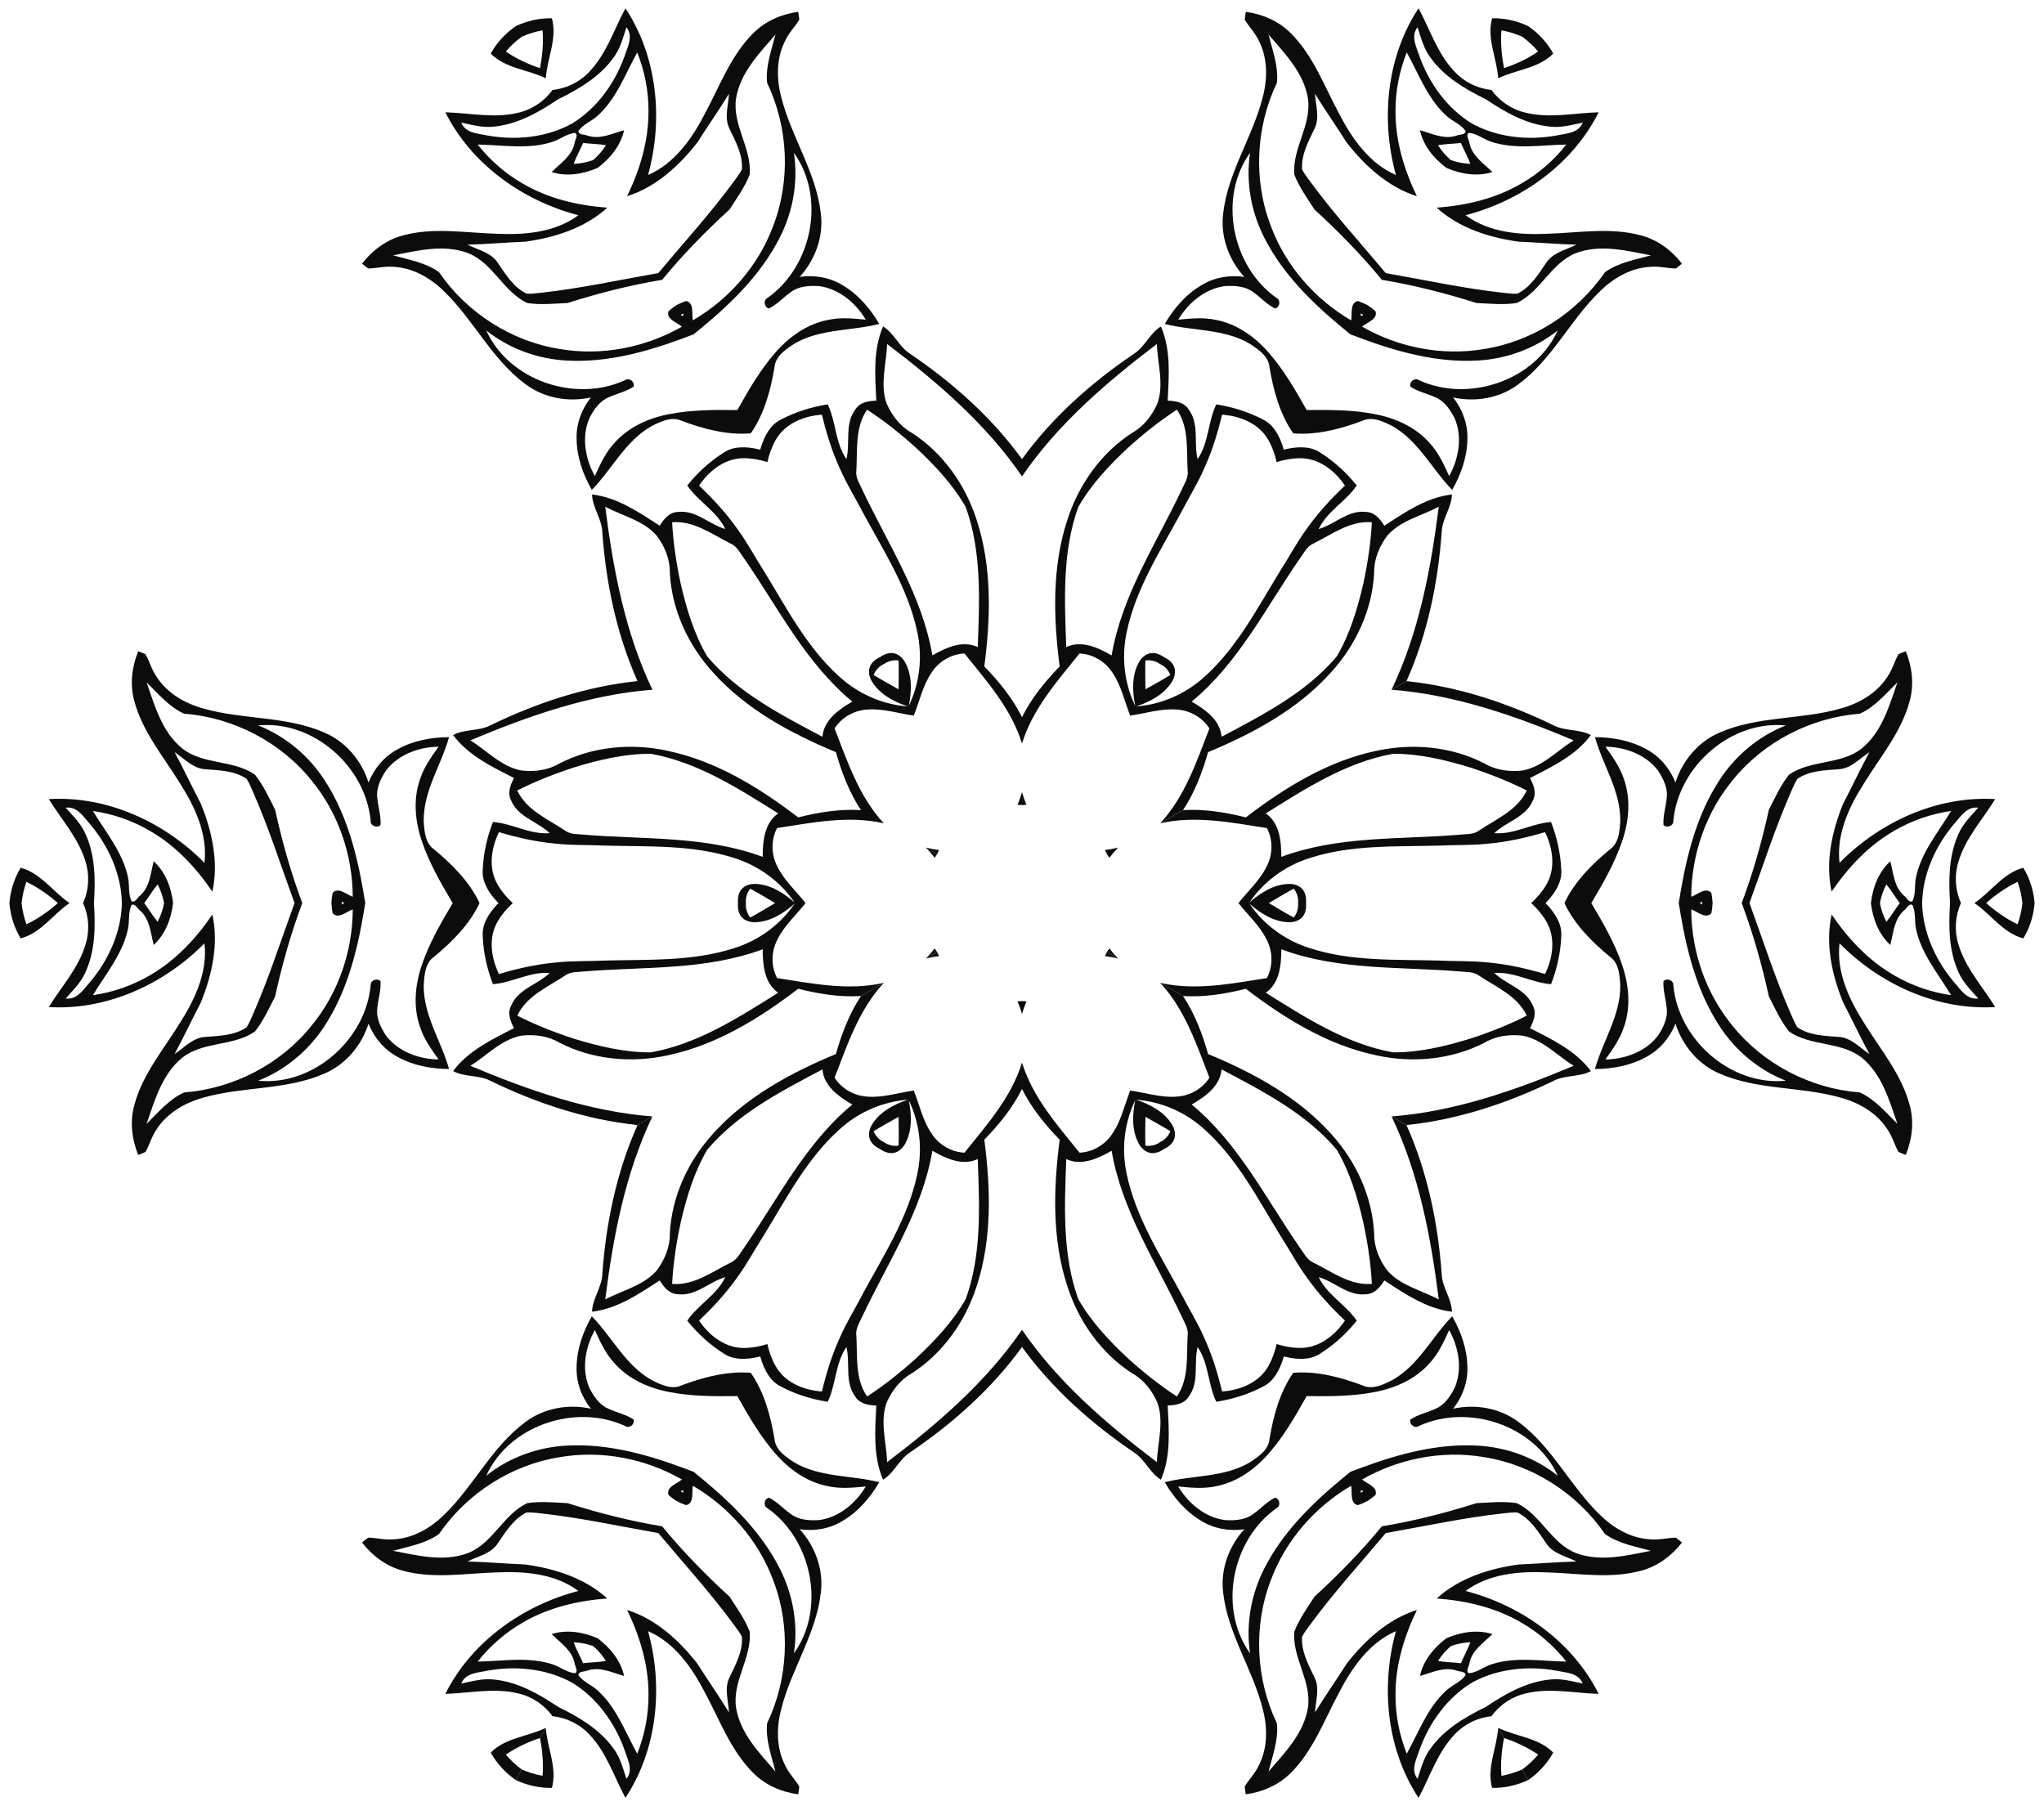 <?xml version="1.0" encoding="utf-8"?>
<!DOCTYPE svg PUBLIC "-//W3C//DTD SVG 1.1//EN" "http://www.w3.org/Graphics/SVG/1.1/DTD/svg11.dtd">
<svg version="1.1" id="Layer_1" xmlns="http://www.w3.org/2000/svg" xmlns:xlink="http://www.w3.org/1999/xlink" x="0px" y="0px"
	 viewBox="0 0 1827.421 1614.851" enable-background="new 0 0 1827.421 1614.851" xml:space="preserve">
<path fill="none" d="M327.648,953.142c30.071,10.225,62.522,11.933,93.908,8.334
	c40.433-4.867,79.558-17.821,116.497-34.663c-2.433-0.243-4.892-0.434-7.348-0.274
	c-41.499,3.145-78.431,28.739-120.545,27.619c-2.286-5.614,4.875-9.503,6.488-14.559
	c-14.541,9.542-31.324,18.889-49.4,15.589c-4.083-12.026,11.128-16.594,13.329-26.812
	c-3.736,1.434-7.224,3.491-10.321,6.081C357.865,944.182,342.527,948.769,327.648,953.142z"/>
<g>
	<g>
		<path fill="none" d="M863.386,1161.53c14.49-40.003,12.27-83.414,10.77-125.229
			c-13.789,6.407-28.513-0.526-40.587-7.44c-9.017,53.5-39.555,99.384-62.38,147.587
			c-2.357,5.609-6.466,11.004-5.59,17.431c1.169,18.385-1.48,38.64,9.64,54.688
			c15.483-10.069,29.954-21.657,43.664-34.024C835.769,1198.787,851.895,1181.687,863.386,1161.53z"/>
		<path fill="none" d="M632.209,1028.06c27.399-32.55,66.104-52.333,103.066-71.941
			c1.345,15.145,14.712,24.43,26.737,31.43c-41.823,34.559-66.292,83.948-96.624,127.816
			c-3.679,4.846-6.296,11.102-12.301,13.556c-16.506,8.181-32.723,20.602-52.181,18.995
			c0.978-18.443,3.779-36.769,7.633-54.826C613.752,1070.605,620.498,1048.09,632.209,1028.06z"/>
	</g>
	<g>
		<path fill="none" d="M1195.212,1028.06c-27.399-32.55-66.104-52.333-103.066-71.941
			c-1.345,15.145-14.712,24.43-26.737,31.43c41.824,34.559,66.292,83.948,96.624,127.816
			c3.679,4.846,6.296,11.102,12.301,13.556c16.506,8.181,32.723,20.602,52.181,18.995
			c-0.978-18.443-3.779-36.769-7.633-54.826C1213.669,1070.605,1206.923,1048.09,1195.212,1028.06z"/>
		<path fill="none" d="M964.035,1161.53c-14.49-40.003-12.27-83.414-10.77-125.229
			c13.789,6.407,28.513-0.526,40.587-7.44c9.017,53.5,39.555,99.384,62.38,147.587
			c2.357,5.609,6.466,11.004,5.59,17.431c-1.169,18.385,1.48,38.64-9.64,54.688
			c-15.483-10.069-29.954-21.657-43.664-34.024C991.652,1198.787,975.526,1181.687,964.035,1161.53z"/>
	</g>
	<g>
		<path fill="none" d="M1245.537,673.956c-41.889,7.453-78.374,31.081-113.836,53.287
			c12.443,8.738,13.801,24.956,13.851,38.87c50.841-18.941,105.847-15.436,159.004-19.77
			c6.036-0.763,12.762,0.098,17.89-3.875c15.338-10.204,34.203-18.038,42.541-35.693
			c-16.462-8.374-33.732-15.112-51.298-20.802C1291.611,679.244,1268.739,673.828,1245.537,673.956z"/>
		<path fill="none" d="M1245.537,940.895c-41.889-7.453-78.374-31.081-113.836-53.287
			c12.443-8.738,13.801-24.956,13.851-38.87c50.841,18.941,105.847,15.436,159.004,19.77
			c6.036,0.763,12.762-0.098,17.89,3.875c15.338,10.204,34.203,18.038,42.541,35.693
			c-16.462,8.374-33.732,15.112-51.298,20.802C1291.611,935.607,1268.739,941.023,1245.537,940.895z"/>
	</g>
	<g>
		<path fill="none" d="M964.035,453.321c-14.49,40.003-12.27,83.414-10.77,125.229
			c13.789-6.407,28.513,0.526,40.587,7.44c9.017-53.5,39.555-99.384,62.38-147.587
			c2.357-5.609,6.466-11.004,5.59-17.431c-1.169-18.385,1.48-38.64-9.64-54.688
			c-15.483,10.069-29.954,21.657-43.664,34.024C991.652,416.064,975.526,433.163,964.035,453.321z"/>
		<path fill="none" d="M1195.212,586.79c-27.399,32.55-66.104,52.333-103.066,71.941
			c-1.345-15.145-14.712-24.43-26.737-31.43c41.824-34.559,66.292-83.948,96.624-127.816
			c3.679-4.846,6.296-11.102,12.301-13.556c16.506-8.181,32.723-20.602,52.181-18.995
			c-0.978,18.443-3.779,36.769-7.633,54.826C1213.669,544.245,1206.923,566.761,1195.212,586.79z"/>
	</g>
	<g>
		<path fill="none" d="M632.209,586.79c27.399,32.55,66.104,52.333,103.066,71.941
			c1.345-15.145,14.712-24.43,26.737-31.43c-41.823-34.559-66.292-83.948-96.624-127.816
			c-3.679-4.846-6.296-11.102-12.301-13.556c-16.506-8.181-32.723-20.602-52.181-18.995
			c0.978,18.443,3.779,36.769,7.633,54.826C613.752,544.245,620.498,566.761,632.209,586.79z"/>
		<path fill="none" d="M863.386,453.321c14.49,40.003,12.27,83.414,10.77,125.229
			c-13.789-6.407-28.513,0.526-40.587,7.44c-9.017-53.5-39.555-99.384-62.38-147.587
			c-2.357-5.609-6.466-11.004-5.59-17.431c1.169-18.385-1.48-38.64,9.64-54.688
			c15.483,10.069,29.954,21.657,43.664,34.024C835.769,416.064,851.895,433.163,863.386,453.321z"/>
	</g>
	<g>
		<path fill="none" d="M581.885,940.895c41.889-7.453,78.374-31.081,113.836-53.287
			c-12.443-8.738-13.801-24.956-13.851-38.87c-50.841,18.941-105.847,15.436-159.004,19.77
			c-6.036,0.763-12.762-0.098-17.89,3.875c-15.338,10.204-34.203,18.038-42.541,35.693
			c16.462,8.374,33.732,15.112,51.298,20.802C535.811,935.607,558.683,941.023,581.885,940.895z"/>
		<g>
			<g>
				<path fill="none" d="M581.885,673.956c41.889,7.453,78.374,31.081,113.836,53.287
					c-12.443,8.738-13.801,24.956-13.851,38.87c-50.841-18.941-105.847-15.436-159.004-19.77
					c-6.036-0.763-12.762,0.098-17.89-3.875c-15.338-10.204-34.203-18.038-42.541-35.693
					c16.462-8.374,33.732-15.112,51.298-20.802C535.811,679.244,558.683,673.828,581.885,673.956z"/>
				<g>
					<path fill="#0C0C0C" d="M710.057,1307.483c-7.58-4.99-16.75-10.99-17.61-20.9
						c-3.46-20.6-9.17-41.89-21.22-59.17c-2.64-0.23-5.29-0.33-7.94-0.33c-18.38,0-36.8,5.15-53.91,11.54
						c-9.01,4.22-18.79-0.73-26.9-4.8c-23.33-13.15-35.22-38.4-53.38-56.97c-7.85,13.82-13.4,29.3-13.59,45.33
						c-0.47,13.52,4.38,26.75,12.75,37.3c-20.08-4.39-41.94-0.61-58.48,11.91c-30.07,22.15-46.18,57.36-72.75,82.97
						c-12.09,11.93-27.82,21.06-45.09,21.92c-7.62,0.76-15.1-1.33-22.68-1.5c-1.92,1.36-3.78,2.81-5.6,4.33
						c9.18,11.89,21.75,21.27,36.36,25.18c27.29,7.52,55.77,2.43,83.55,1.58c25.28-1.2,52.53,0.97,73.56,16.56
						c-49.74,12.89-95.71,45.52-118.97,92.03c21.62-0.61,43.59-5.65,65.01-0.45c12.31,2.76,23.48,10.18,30.8,20.43
						c6.27,0.61,12.41,2.4,18.05,5.2c5.63,2.8,10.77,6.61,15.04,11.26c15.21,15.95,21.84,37.49,32.12,56.52
						c28.65-43.39,33.93-99.52,20.21-149.05c24.02,10.42,39.52,32.94,51.13,55.43c13.14,24.48,22.98,51.69,43.14,71.58
						c10.69,10.69,25.1,16.88,39.98,18.89c0.41-2.34,0.74-4.68,0.95-7.01c-3.93-6.49-9.48-11.92-12.64-18.9
						c-7.88-15.38-7.84-33.57-3.56-50.01c8.9-35.81,31.34-67.37,35.49-104.49
						c2.57-20.58-5.09-41.4-18.93-56.59c13.32,1.96,27.2-0.45,38.67-7.62
						c13.79-8.18,24.43-20.72,32.47-34.43C760.927,1318.773,733.117,1321.113,710.057,1307.483z M560.077,1590.483
						c-3.16-9.54-5.65-19.56-11.92-27.64c-12.37-17.02-30.69-27.65-49.31-36.86c-17.28-11.51-35.64-22.07-56.57-24.27
						c-10.14-1.39-20.05,1.46-29.89,3.5c3.87-9.68,14.98-9.64,23.63-11.53c25.36-4.53,52.63-1.78,75.33,10.66
						c22.12,13.44,38.14,35.68,46.89,59.9C560.927,1572.684,566.517,1582.283,560.077,1590.483z M651.767,1531.063
						c-9.04-14.76-19.01-28.92-28.24-43.53c-16.3-20.92-37.18-39.98-62.87-48.12c11.41,23.62,19.24,49.39,19.12,75.83
						c0.12,18.02-3.4,35.99-10.06,52.72c-10.89-19.61-18.7-41.79-35.92-57.04c-5.35-4.69-12.64-7.28-16.71-13.28
						c0.33-3.64,5.59-2.83,8.2-4.05c11.2-3.74,22.07,1.92,32.68,4.85c-3.09-13.94-12.49-25.33-23.73-33.75
						c-12.91-5.52-27.48-7.97-41.09-3.68c7.84,7.73,18.18,14.31,20.54,25.88c0.24,2.87,3.58,7.02,0.59,9.12
						c-7.23-0.52-13.11-5.53-19.86-7.83c-21.81-7.28-44.93-2.95-67.36-2.58c11.16-14.13,24.97-26.17,40.63-35.08
						c22.84-13.32,49.07-19.42,75.24-21.35c-19.9-18.18-46.85-26.73-73.11-30.38c-17.27-0.7-34.52-2.25-51.82-2.7
						c9.29-4.71,21-6.9,27-16.17c7.13-10.41,14.12-21.98,25.88-27.67c4.22-0.25,8.4,0.41,12.57,0.82
						c35.11,3.81,70.04,11.47,105.07,17.6c22.82,27.27,46.92,53.7,67.78,82.19c2.44,3.41,5.11,6.7,7,10.48
						c0.95,13.03-5.57,24.87-11.03,36.25C647.247,1509.424,651.197,1520.664,651.767,1531.063z M512.867,1468.333
						c6.15,0.23,11.9,1.44,17.34,3.35c4.37,3.75,8.29,8.13,11.56,13.34c-6.7,1.2-13.66,1.19-20.43,2.01
						C518.667,1480.763,515.177,1474.733,512.867,1468.333z M685.807,1540.833c-1.5,14.69,3.91,29.04,7.52,43.12
						c-14.59-16.88-31.49-34.14-35.25-57.06c-3.53-23.8,14.12-44.46,12.19-68.11
						c-4.36-11.21-11.59-21.17-18.04-31.24c-21.36-19.53-41.8-40.42-60.24-62.88c-28.67-4.74-56.98-11.99-84.58-20.73
						c-11.94-0.55-24.17-1.83-36.07,0c-21.44,10.15-30.51,35.77-52.88,44.61c-21.74,8.21-45.13,2.2-67.05-1.99
						c14-3.92,29.13-6.41,41.1-15.05c24.96-36.36,64.9-62.05,108.55-68.79c37.13-6.23,76.03,1.42,108.6,20.06
						c-4.23,3.77-14.45,6.72-11.96,13.87c2.26,2.01,4.72,3.85,7.31,5.48c2.7,1.43,5.52,2.64,8.39,3.59
						c7.44-1.42,4.89-11.75,6.04-17.3c32.42,18.89,58.5,48.75,71.67,84.02
						C707.097,1453.603,704.817,1501.053,685.807,1540.833z M610.677,1332.293c0.12,0.77,0.23,1.54,0.3,2.32
						c-0.43-0.2-0.86-0.4-1.29-0.61c-0.39-0.27-0.78-0.54-1.17-0.81
						C609.237,1332.863,609.957,1332.573,610.677,1332.293z M731.887,1359.113c-8.55,0.46-18-0.12-25.05-5.57
						c-6.62-4.66-12.09-10.99-19.45-14.55c-4.38,1.25-5.2,7.67-0.98,9.64c39.69,28.2,52.16,89.51,23.39,129.59
						c3.94-25.86-0.85-52.7-12.73-75.94c-16.01-31.58-41.58-57.04-68.54-79.44c-2.85-2.23-5.57-4.65-8.38-6.95
						c-3.39-1.29-6.85-2.43-10.21-3.78c-32.88-12.15-67.71-21.57-103.07-19.63
						c-26.06,1.32-51.7,10.59-72.13,26.93c20.33-44.95,79.66-64.81,123.92-44.54c3.82,2.68,8.98-1.24,7.87-5.66
						c-6.77-4.59-14.99-6.17-22.33-9.58c-8.25-3.37-13.48-11.26-17.35-18.9c-7.06-16.64-3.65-36.12,4.98-51.52
						c4.7,10.36,9.49,20.92,17.29,29.36c12.5,14.37,30.67,22.47,49.08,25.99c20.15,3.95,40.57,3.89,61.02,3.66
						c10.02,17.82,20.18,35.54,33.68,51.02c12.25,14.18,28.36,25.86,47.05,29.5c11.2,2.54,22.75,1.41,34.07,0.3
						C764.997,1344.213,749.827,1356.914,731.887,1359.113z"/>
					<path fill="#0C0C0C" d="M913.711,906.659v-11.617c-1.339,0.064-2.671,0.147-3.993,0.256
						C911.294,898.987,912.624,902.79,913.711,906.659z"/>
					<path fill="#0C0C0C" d="M482.719,1553.925c2.246,11.111,3.238,22.446,2.372,33.81
						c-6.468-1.152-12.692-3.096-18.594-5.712l-5.44,9.422c10.047,4.755,21.128,7.289,32.369,7.061
						c4.966-18.222-4.248-35.722-5.457-53.673L482.719,1553.925z"/>
					<path fill="#0C0C0C" d="M839.607,854.819c-0.566-1.199-1.16-2.394-1.775-3.586l-10.061,5.809
						C831.666,856.049,835.624,855.299,839.607,854.819z"/>
					<path fill="#0C0C0C" d="M452.252,1568.776c9.409-6.432,19.721-11.241,30.466-14.851l5.25-9.093
						c-16.151,7.929-35.914,8.699-49.211,22.111c5.423,9.849,13.157,18.178,22.299,24.502l5.44-9.422
						C461.28,1578.219,456.485,1573.802,452.252,1568.776z"/>
					<path fill="#0C0C0C" d="M637.347,1013.783c-22.248,24.449-36.946,56.211-38.494,89.443
						c0.156,11.761-4.629,23.182-11.557,32.489c-11.889,13.88-30.677,17.757-46.188,26.104
						c7.082-55.94,17.681-112.448,42.197-163.634l-13.338,7.7c-18.837,42.122-28.284,88.093-31.538,134.002
						c-0.666,11.584-8.745,21.195-9.125,32.884c22.643-2.615,41.863-15.872,60.483-27.948
						c3.642,5.88,8.576,12.05,16.111,12.287c16.093,2.088,28.009-11.043,42.538-15.249
						c-7.574,15.977-24.231,24.559-34.013,38.933c9.24,11.487,20.248,21.593,32.726,29.456
						c8.895,6.019,20.429,5.274,30.417,3.061c0.717-0.182,1.429-0.375,2.138-0.576
						c0.18,0.714,0.37,1.427,0.57,2.14c3.077,9.757,8.199,20.118,17.859,24.812
						c13.049,6.875,27.305,11.354,41.873,13.613c7.556-15.658,6.661-34.375,16.71-48.923
						c3.623,14.685-1.792,31.57,8.063,44.463c3.973,6.407,11.783,7.595,18.697,7.81
						c-1.149,22.163-3.019,45.437,6.037,66.353c9.933-6.174,14.217-17.976,23.916-24.345
						c38.132-25.772,73.22-56.939,100.28-94.313v-15.401c-32.071,46.825-75.708,84.258-120.613,118.361
						c-0.526-17.606-6.563-35.816-0.487-53.052c4.596-10.653,12.094-20.508,22.358-26.253
						c28.006-17.956,48.163-46.566,58.213-78.058c13.828-42.165,12.503-87.465,6.836-130.954
						c12.909-13.218,25.334-28.474,33.693-45.345v-23.65c-0.069,0.218-0.124,0.438-0.195,0.655
						c-9.562,30.713-31.434,55.33-51.221,79.948c-11.88-0.487-23.157-7.225-29.525-17.255
						c-7.818-11.506-10.677-25.521-15.823-38.313c-13.652,1.939-27.219,6.471-41.092,5.453
						c-11.87-0.5-23.344-6.897-29.706-16.942c11.425-29.445,21.809-60.695,43.626-84.332
						c0.153-0.17,0.316-0.328,0.47-0.496l-20.481,11.825c-10.431,15.675-17.431,34.063-22.424,51.852
						C706.842,959.222,666.949,980.725,637.347,1013.783z M833.568,1028.862c12.075,6.914,26.799,13.847,40.587,7.44
						c1.5,41.815,3.72,85.226-10.77,125.229c-11.491,20.157-27.617,37.257-44.483,53.013
						c-13.711,12.367-28.181,23.955-43.664,34.024c-11.121-16.048-8.472-36.303-9.64-54.688
						c-0.876-6.427,3.233-11.822,5.59-17.431C794.013,1128.246,824.551,1082.362,833.568,1028.862z M811.594,983.255
						c-12.222,4.11-24.569,10.497-31.689,21.692c-3.021,4.623-4.314,10.991-1.142,15.862
						c1.99,3.053,4.837,5.014,7.984,6.524c2.881,1.971,6.003,3.456,9.642,3.653
						c5.804,0.312,10.673-3.992,13.165-8.92c6.135-11.763,5.492-25.649,2.941-38.289
						c9.874,20.372,12.386,43.879,7.596,65.964c-8.044,38.464-29.7,71.943-48.163,106.025
						c-6.797,13.243-14.802,25.883-20.781,39.575c-7.225,15.58-12.309,32.057-16.32,48.748
						c-16.301-1.091-33.401-8.063-41.561-23.001c-3.443-6.149-5.721-12.675-7.179-19.405
						c-6.558,2.102-13.348,3.393-20.395,3.486c-17.017,0.402-31.605-10.921-40.7-24.493
						c12.448-11.82,24.176-24.46,34.056-38.508c8.868-12.024,15.812-25.276,23.882-37.784
						c20.285-33.031,38.45-68.525,67.739-94.723C767.401,994.467,789.015,984.89,811.594,983.255z M803.4,1024.285
						c-4.729,0.695-9.438-0.476-13.095-3.116c-4.115-1.847-7.483-5.34-9.246-9.782
						c7.266-4.496,14.821-8.608,22.303-12.833C803.444,1007.146,803.661,1015.744,803.4,1024.285z M762.012,987.549
						c-41.823,34.559-66.292,83.948-96.623,127.816c-3.679,4.846-6.296,11.102-12.301,13.556
						c-16.506,8.181-32.723,20.602-52.181,18.995c0.978-18.443,3.779-36.769,7.633-54.826
						c5.212-22.484,11.958-44.999,23.669-65.029c27.399-32.55,66.104-52.333,103.066-71.941
						C736.621,971.264,749.987,980.549,762.012,987.549z"/>
					<path fill="#0C0C0C" d="M1498.167,1374.783c-7.58,0.17-15.06,2.26-22.68,1.5c-17.27-0.86-33-9.99-45.09-21.92
						c-26.57-25.61-42.68-60.82-72.75-82.97c-16.54-12.52-38.4-16.3-58.48-11.91
						c8.36-10.55,13.22-23.78,12.74-37.3c-0.18-16.03-5.73-31.51-13.58-45.33
						c-18.17,18.57-30.05,43.82-53.38,56.97c-8.11,4.07-17.89,9.02-26.9,4.8
						c-19.58-7.31-40.87-13-61.85-11.21c-6.02,8.64-10.46,18.28-13.83,28.34s-5.66,20.53-7.39,30.83
						c-0.86,9.91-10.03,15.91-17.61,20.9c-23.06,13.63-50.87,11.29-76.03,17.74
						c8.04,13.71,18.68,26.25,32.46,34.43c11.48,7.17,25.36,9.58,38.68,7.62c-13.84,15.19-21.5,36.01-18.93,56.59
						c4.15,37.12,26.59,68.68,35.49,104.49c4.28,16.44,4.32,34.63-3.57,50.01
						c-3.15,6.98-8.7,12.41-12.64,18.9c0.22,2.33,0.55,4.67,0.96,7.01c14.88-2.01,29.29-8.2,39.98-18.89
						c20.16-19.89,29.99-47.1,43.14-71.58c11.61-22.49,27.11-45.01,51.12-55.43c-13.71,49.53-8.43,105.66,20.22,149.05
						c10.28-19.03,16.9-40.57,32.11-56.52c8.55-9.29,20.56-15.25,33.1-16.46c7.31-10.25,18.49-17.67,30.8-20.43
						c21.42-5.2,43.39-0.16,65.01,0.45c-23.26-46.51-69.23-79.14-118.97-92.03c21.03-15.59,48.28-17.76,73.56-16.56
						c27.77,0.85,56.25,5.94,83.55-1.58c14.61-3.91,27.18-13.29,36.36-25.18
						C1501.947,1377.593,1500.086,1376.143,1498.167,1374.783z M1141.007,1348.633c4.23-1.97,3.41-8.39-0.97-9.64
						c-7.36,3.56-12.83,9.89-19.46,14.55c-7.05,5.45-16.49,6.03-25.04,5.57
						c-17.94-2.2-33.11-14.9-42.13-30.07c11.32,1.11,22.87,2.24,34.07-0.3
						c18.69-3.64,34.8-15.32,47.05-29.5c13.5-15.48,23.65-33.2,33.68-51.02c20.45,0.23,40.87,0.29,61.02-3.66
						c18.41-3.52,36.58-11.62,49.08-25.99c7.79-8.44,12.59-19,17.29-29.36c8.63,15.4,12.04,34.88,4.98,51.52
						c-3.88,7.64-9.1,15.53-17.35,18.9c-7.34,3.41-15.56,4.99-22.33,9.58c-1.11,4.42,4.05,8.34,7.86,5.66
						c44.27-20.27,103.6-0.41,123.93,44.54c-20.43-16.34-46.07-25.61-72.13-26.93
						c-35.37-1.94-70.2,7.48-103.07,19.63c-3.36,1.35-6.82,2.49-10.21,3.78c-2.81,2.3-5.54,4.72-8.38,6.95
						c-26.96,22.4-52.53,47.86-68.54,79.44c-11.88,23.24-16.67,50.08-12.74,75.94
						C1088.857,1438.143,1101.316,1376.833,1141.007,1348.633z M1218.897,1333.193c-0.38,0.27-0.77,0.54-1.16,0.81
						c-0.43,0.21-0.86,0.41-1.3,0.61c0.08-0.78,0.18-1.55,0.31-2.32
						C1217.467,1332.573,1218.187,1332.863,1218.897,1333.193z M1415.036,1505.213
						c-9.84-2.04-19.76-4.89-29.89-3.5c-20.93,2.2-39.29,12.76-56.57,24.27
						c-18.62,9.21-36.94,19.84-49.31,36.86c-6.27,8.08-8.76,18.1-11.92,27.64c-6.44-8.2-0.85-17.8,1.83-26.24
						c8.76-24.22,24.78-46.46,46.9-59.9c22.7-12.44,49.97-15.19,75.33-10.66
						C1400.046,1495.573,1411.157,1495.533,1415.036,1505.213z M1357.607,1398.793c-26.26,3.65-53.22,12.2-73.11,30.38
						c26.17,1.93,52.39,8.03,75.24,21.35c15.66,8.91,29.47,20.95,40.62,35.08c-22.42-0.37-45.54-4.7-67.35,2.58
						c-6.75,2.3-12.63,7.31-19.86,7.83c-2.99-2.1,0.35-6.25,0.59-9.12c2.36-11.57,12.7-18.15,20.54-25.88
						c-13.61-4.29-28.18-1.84-41.09,3.68c-11.24,8.42-20.64,19.81-23.73,33.75
						c10.61-2.93,21.48-8.59,32.68-4.85c2.61,1.22,7.86,0.41,8.2,4.05c-4.07,6-11.36,8.59-16.71,13.28
						c-17.22,15.25-25.03,37.43-35.92,57.04c-6.66-16.73-10.18-34.7-10.07-52.72c-0.11-26.44,7.72-52.21,19.13-75.83
						c-25.69,8.14-46.57,27.2-62.87,48.12c-9.23,14.61-19.2,28.77-28.24,43.53c0.57-10.4,4.52-21.64-0.51-31.47
						c-5.45-11.38-11.97-23.22-11.02-36.25c1.89-3.78,4.56-7.07,6.99-10.48c20.86-28.49,44.96-54.92,67.79-82.19
						c35.03-6.13,69.96-13.79,105.07-17.6c4.17-0.41,8.35-1.07,12.57-0.82c11.76,5.69,18.75,17.26,25.87,27.67
						c6.01,9.27,17.72,11.46,27.01,16.17C1392.117,1396.543,1374.877,1398.093,1357.607,1398.793z M1306.086,1487.033
						c-6.77-0.82-13.74-0.81-20.43-2.01c3.27-5.21,7.19-9.59,11.56-13.34c5.44-1.91,11.19-3.12,17.34-3.35
						C1312.247,1474.733,1308.757,1480.763,1306.086,1487.033z M1408.967,1388.543
						c-22.37-8.84-31.44-34.46-52.88-44.61c-11.9-1.83-24.13-0.55-36.07,0c-27.6,8.74-55.92,15.99-84.58,20.73
						c-18.44,22.46-38.88,43.35-60.25,62.88c-6.44,10.07-13.67,20.03-18.03,31.24
						c-1.93,23.65,15.72,44.31,12.19,68.11c-3.76,22.92-20.66,40.18-35.25,57.06
						c3.6-14.08,9.02-28.43,7.52-43.12c-19.01-39.78-21.29-87.23-5.3-128.4c13.17-35.27,39.24-65.13,71.67-84.02
						c1.15,5.55-1.4,15.88,6.04,17.3c2.87-0.95,5.68-2.16,8.39-3.59c2.59-1.63,5.05-3.47,7.31-5.48
						c2.48-7.15-7.73-10.1-11.96-13.87c32.57-18.64,71.47-26.29,108.59-20.06c43.65,6.74,83.6,32.43,108.56,68.79
						c11.96,8.64,27.1,11.13,41.1,15.05C1454.097,1390.743,1430.697,1396.753,1408.967,1388.543z"/>
					<path fill="#0C0C0C" d="M999.649,857.042l-10.061-5.809c-0.614,1.192-1.208,2.387-1.775,3.586
						C991.797,855.299,995.755,856.049,999.649,857.042z"/>
					<path fill="#0C0C0C" d="M1344.703,1553.925c10.745,3.61,21.057,8.419,30.466,14.851
						c-4.232,5.026-9.028,9.443-14.244,13.247l5.44,9.422c9.142-6.324,16.876-14.653,22.299-24.502
						c-13.297-13.412-33.06-14.182-49.211-22.111L1344.703,1553.925z"/>
					<path fill="#0C0C0C" d="M913.711,895.042v11.617c1.087-3.869,2.417-7.671,3.993-11.361
						C916.382,895.188,915.05,895.106,913.711,895.042z"/>
					<path fill="#0C0C0C" d="M1342.331,1587.735c-0.866-11.364,0.126-22.699,2.372-33.81l-5.25-9.093
						c-1.209,17.951-10.423,35.452-5.457,53.673c11.241,0.228,22.321-2.305,32.369-7.061l-5.44-9.422
						C1355.022,1584.639,1348.799,1586.583,1342.331,1587.735z"/>
					<path fill="#0C0C0C" d="M1043.945,1256.649c6.914-0.214,14.724-1.402,18.697-7.81
						c9.855-12.893,4.441-29.778,8.063-44.463c10.049,14.548,9.153,33.264,16.71,48.923
						c14.568-2.259,28.824-6.739,41.873-13.613c9.66-4.694,14.782-15.055,17.859-24.812
						c0.2-0.712,0.39-1.425,0.57-2.14c0.709,0.201,1.421,0.394,2.138,0.576
						c9.989,2.214,21.523,2.958,30.417-3.061c12.478-7.863,23.486-17.97,32.726-29.456
						c-9.782-14.373-26.439-22.956-34.013-38.933c14.529,4.205,26.445,17.337,42.538,15.249
						c7.535-0.237,12.469-6.407,16.112-12.287c18.619,12.077,37.84,25.333,60.482,27.948
						c-0.38-11.689-8.459-21.301-9.125-32.884c-3.253-45.909-12.7-91.88-31.538-134.002l-13.338-7.7
						c24.516,51.187,35.116,107.694,42.197,163.634c-15.51-8.348-34.299-12.224-46.188-26.104
						c-6.928-9.307-11.713-20.728-11.557-32.489c-1.548-33.232-16.246-64.994-38.494-89.443
						c-29.602-33.058-69.496-54.561-109.992-71.397c-4.993-17.788-11.992-36.177-22.424-51.852l-20.481-11.825
						c0.154,0.169,0.317,0.326,0.47,0.496c21.817,23.638,32.2,54.888,43.626,84.332
						c-6.362,10.045-17.836,16.441-29.706,16.942c-13.873,1.018-27.44-3.514-41.092-5.453
						c-5.146,12.792-8.006,26.808-15.823,38.313c-6.368,10.03-17.645,16.768-29.525,17.255
						c-19.787-24.617-41.659-49.234-51.221-79.948c-0.071-0.217-0.126-0.437-0.195-0.655v23.65
						c8.359,16.871,20.784,32.127,33.693,45.345c-5.667,43.489-6.992,88.79,6.836,130.954
						c10.049,31.492,30.207,60.102,58.213,78.058c10.264,5.745,17.762,15.6,22.358,26.253
						c6.077,17.236,0.039,35.446-0.487,53.052c-44.905-34.103-88.541-71.536-120.613-118.361v15.401
						c27.06,37.375,62.148,68.541,100.28,94.313c9.699,6.369,13.983,18.171,23.916,24.345
						C1046.963,1302.086,1045.093,1278.813,1043.945,1256.649z M1092.146,956.119
						c36.962,19.608,75.667,39.391,103.066,71.941c11.711,20.03,18.457,42.545,23.669,65.029
						c3.855,18.057,6.655,36.383,7.633,54.826c-19.458,1.607-35.675-10.814-52.181-18.995
						c-6.004-2.454-8.622-8.711-12.301-13.556c-30.331-43.868-54.8-93.257-96.623-127.816
						C1077.434,980.549,1090.8,971.264,1092.146,956.119z M1014.926,983.776
						c-2.551,12.64-3.194,26.526,2.941,38.289c2.493,4.927,7.362,9.232,13.165,8.92
						c3.639-0.197,6.761-1.682,9.642-3.653c3.147-1.51,5.994-3.471,7.984-6.524
						c3.172-4.87,1.879-11.239-1.142-15.862c-7.12-11.195-19.467-17.581-31.689-21.692
						c22.579,1.635,44.193,11.212,60.924,26.404c29.289,26.198,47.454,61.693,67.739,94.723
						c8.071,12.508,15.015,25.76,23.882,37.784c9.88,14.048,21.608,26.688,34.056,38.508
						c-9.095,13.572-23.683,24.894-40.7,24.493c-7.047-0.093-13.837-1.383-20.395-3.486
						c-1.458,6.73-3.736,13.256-7.179,19.405c-8.16,14.938-25.26,21.91-41.561,23.001
						c-4.012-16.691-9.095-33.167-16.321-48.748c-5.979-13.691-13.983-26.331-20.781-39.575
						c-18.463-34.082-40.12-67.561-48.163-106.025C1002.539,1027.654,1005.051,1004.147,1014.926,983.776z
						 M1038.496,1023.56l-1.381-2.391c-3.657,2.64-8.366,3.811-13.095,3.116
						c-0.261-8.541-0.044-17.139,0.038-25.731c7.482,4.225,15.036,8.336,22.302,12.833
						c-1.763,4.442-5.131,7.936-9.246,9.782L1038.496,1023.56z M1008.518,1214.543
						c-16.866-15.756-32.992-32.855-44.482-53.013c-14.49-40.003-12.27-83.414-10.77-125.229
						c13.789,6.407,28.513-0.526,40.587-7.44c9.017,53.5,39.555,99.384,62.38,147.587
						c2.357,5.609,6.466,11.004,5.59,17.431c-1.169,18.385,1.48,38.64-9.64,54.688
						C1036.699,1238.498,1022.229,1226.91,1008.518,1214.543z"/>
					<path fill="#0C0C0C" d="M991.807,766.947c2.407-3.209,5.035-6.263,7.843-9.138
						c-3.894,0.994-7.852,1.743-11.835,2.223c0.566,1.199,1.16,2.394,1.775,3.586
						C990.314,764.745,991.051,765.857,991.807,766.947z"/>
					<path fill="#0C0C0C" d="M1753.197,807.423c-5.22-11.46-6.06-24.85-2.29-36.89c6.21-21.15,21.56-37.65,32.89-56.07
						c-51.9-3.12-103.15,20.38-139.18,57.01c-2.99-26,8.76-50.68,22.44-71.98c14.62-23.63,33.27-45.75,40.41-73.15
						c3.91-14.6,2.07-30.18-3.63-44.07c-2.23,0.81-4.42,1.69-6.55,2.68c-3.65,6.65-5.58,14.17-10.04,20.39
						c-9.38,14.52-25.15,23.58-41.53,28.09c-35.47,10.2-74.01,6.55-108.23,21.52c-19.12,8.06-33.32,25.1-39.55,44.69
						c-4.96-12.52-13.99-23.34-25.93-29.69c-13.98-7.85-30.16-10.79-46.06-10.9c7,25.01,22.93,47.93,22.65,74.72
						c-0.53,9.05-1.13,19.99-9.29,25.69c-16.12,13.3-31.69,28.89-40.63,47.96c4.47,9.53,10.6,18.2,17.62,26.14
						c7.03,7.95,14.95,15.17,23.01,21.82c8.16,5.7,8.76,16.64,9.29,25.7c0.28,26.78-15.65,49.7-22.65,74.71
						c15.9-0.11,32.08-3.04,46.06-10.89c11.94-6.36,20.97-17.17,25.93-29.69c6.23,19.58,20.43,36.62,39.55,44.69
						c34.22,14.97,72.76,11.31,108.23,21.51c16.38,4.51,32.15,13.57,41.53,28.09c4.46,6.22,6.39,13.75,10.04,20.4
						c2.13,0.98,4.32,1.86,6.55,2.68c5.7-13.89,7.54-29.47,3.63-44.08c-7.14-27.4-25.79-49.52-40.41-73.14
						c-13.68-21.3-25.43-45.98-22.44-71.99c36.03,36.64,87.28,60.13,139.18,57.02
						c-11.33-18.42-26.68-34.93-32.89-56.08C1747.137,832.273,1747.977,818.893,1753.197,807.423z M1496.056,881.183
						c0.41-4.65-5.56-7.15-8.83-3.98c-0.6,8.16,2.15,16.06,2.87,24.12c1.2,8.84-3.02,17.31-7.7,24.48
						c-10.87,14.43-29.46,21.22-47.11,21.45c6.62-9.25,13.38-18.68,16.78-29.65c6.2-18.01,4.13-37.8-2.02-55.5
						c-6.66-19.43-16.92-37.09-27.34-54.68c10.42-17.59,20.68-35.25,27.34-54.68c6.15-17.69,8.22-37.48,2.02-55.5
						c-3.4-10.96-10.16-20.4-16.78-29.64c17.65,0.22,36.24,7.01,47.11,21.44c4.68,7.17,8.9,15.65,7.7,24.48
						c-0.72,8.06-3.47,15.97-2.87,24.12c3.27,3.17,9.24,0.67,8.83-3.97c4.58-48.48,51.44-89.93,100.54-85.06
						c-24.37,9.53-45.21,27.1-59.4,49c-19.35,29.66-28.61,64.53-34.53,99.08c-0.51,3.58-1.24,7.15-1.83,10.73
						c0.59,3.58,1.32,7.15,1.83,10.74c5.92,34.54,15.18,69.41,34.53,99.07c14.19,21.91,35.03,39.47,59.4,49
						C1547.497,971.103,1500.637,929.653,1496.056,881.183z M1662.816,976.763c-43.96-3.44-86.19-25.18-113.85-59.62
						c-23.96-29.03-36.78-66.55-36.93-104.07c5.39,1.78,13.05,9.15,18,3.41c0.61-2.95,0.97-6,1.09-9.06
						c-0.12-3.06-0.48-6.1-1.09-9.06c-4.95-5.73-12.61,1.64-18,3.42c0.15-37.53,12.97-75.04,36.93-104.08
						c27.66-34.43,69.89-56.18,113.85-59.61c13.47-6.05,23.19-17.91,33.58-28.07c-7.33,21.07-13.82,44.34-31.79,59.06
						c-18.85,14.95-45.57,10-65.08,23.49c-7.53,9.39-12.54,20.62-18.03,31.24c-6.24,28.27-14.11,56.41-24.34,83.61
						c10.23,27.2,18.1,55.34,24.34,83.61c5.49,10.62,10.5,21.86,18.03,31.24c19.51,13.49,46.23,8.55,65.08,23.5
						c17.97,14.71,24.46,37.98,31.79,59.06C1686.006,994.673,1676.286,982.803,1662.816,976.763z M1519.777,807.423
						c0.6-0.49,1.22-0.96,1.85-1.42c0.05,0.48,0.09,0.95,0.13,1.42c-0.04,0.47-0.08,0.95-0.13,1.42
						C1520.997,808.393,1520.377,807.913,1519.777,807.423z M1693.667,872.143c-22.96-13.12-41.36-32.78-56.11-54.48
						c-5.8,26.32,0.27,53.93,10.24,78.51c8.03,15.29,15.31,31.01,23.57,46.22c-8.72-5.69-16.47-14.73-27.5-15.3
						c-12.58-0.97-26.1-1.24-36.9-8.58c-2.33-3.52-3.85-7.48-5.58-11.29c-14.25-32.31-25.08-66.4-37.29-99.8
						c12.21-33.4,23.04-67.48,37.29-99.8c1.73-3.81,3.25-7.76,5.58-11.29c10.8-7.34,24.32-7.61,36.9-8.58
						c11.03-0.56,18.78-9.6,27.5-15.29c-8.26,15.2-15.54,30.92-23.57,46.22c-9.97,24.57-16.04,52.19-10.24,78.5
						c14.75-21.69,33.15-41.35,56.11-54.48c15.54-9.11,32.87-15.04,50.69-17.64c-11.54,19.24-26.84,37.09-31.44,59.63
						c-1.39,6.98,0.01,14.58-3.15,21.11c-3.32,1.53-5.24-3.43-7.61-5.08c-8.84-7.83-9.36-20.07-12.14-30.72
						c-10.52,9.64-15.68,23.48-17.36,37.42c1.68,13.94,6.84,27.78,17.36,37.43c2.78-10.66,3.3-22.9,12.14-30.73
						c2.37-1.65,4.29-6.61,7.61-5.07c3.16,6.52,1.76,14.12,3.15,21.11c4.6,22.53,19.9,40.39,31.44,59.62
						C1726.536,887.193,1709.207,881.253,1693.667,872.143z M1698.457,807.423c-4.1,5.45-7.57,11.49-11.96,16.69
						c-2.88-5.44-4.7-11.02-5.77-16.69c1.07-5.67,2.89-11.24,5.77-16.68
						C1690.887,795.943,1694.357,801.973,1698.457,807.423z M1746.877,877.993c-16.61-19.7-27.86-44.69-28.44-70.57
						c0.58-25.88,11.83-50.87,28.44-70.56c5.96-6.55,11.48-16.19,21.8-14.71c-6.69,7.51-14.11,14.67-17.97,24.14
						c-8.56,19.23-8.61,40.41-7.27,61.13c-1.34,20.73-1.29,41.9,7.27,61.13c3.86,9.47,11.28,16.64,17.97,24.14
						C1758.357,894.173,1752.836,884.533,1746.877,877.993z"/>
					<path fill="#0C0C0C" d="M991.807,847.904c-0.755,1.09-1.493,2.202-2.218,3.33l10.061,5.809
						C996.842,854.167,994.214,851.113,991.807,847.904z"/>
					<path fill="#0C0C0C" d="M1808.947,775.863c-18.26,4.81-28.81,21.54-43.75,31.56c14.94,10.02,25.49,26.75,43.75,31.56
						c5.82-9.62,9.17-20.48,10.07-31.56C1818.117,796.343,1814.767,785.483,1808.947,775.863z M1803.786,826.383
						c-10.27-4.93-19.59-11.46-28.09-18.96c8.5-7.5,17.82-14.03,28.09-18.96c2.24,6.18,3.67,12.54,4.35,18.96
						C1807.457,813.843,1806.026,820.203,1803.786,826.383z"/>
					<path fill="#0C0C0C" d="M1113.775,884.028c34.829,26.653,73.398,50.45,116.828,59.557
						c32.298,7.043,67.153,3.891,96.707-11.384c10.107-6.016,22.391-7.582,33.915-6.236
						c17.965,3.356,30.717,17.689,45.701,26.948c-51.987,21.837-106.223,40.911-162.81,45.273l13.338,7.7
						c45.897-4.747,90.433-19.551,131.818-39.689c10.365-5.215,22.728-3.025,33.041-8.54
						c-13.586-18.301-34.677-28.319-54.445-38.405c3.272-6.095,6.148-13.452,2.585-20.096
						c-6.238-14.981-23.569-18.735-34.475-29.214c17.624-1.429,33.385,8.705,50.724,9.99
						c5.327-13.745,8.576-28.332,9.147-43.069c0.765-10.713-5.647-20.329-12.558-27.873
						c-0.516-0.53-1.04-1.05-1.568-1.563c0.528-0.513,1.052-1.034,1.568-1.563
						c6.912-7.543,13.323-17.16,12.558-27.873c-0.57-14.738-3.819-29.324-9.147-43.069
						c-17.339,1.285-33.1,11.419-50.724,9.99c10.906-10.48,28.236-14.233,34.475-29.214
						c3.562-6.644,0.686-14.002-2.585-20.096c19.769-10.087,40.859-20.104,54.445-38.405
						c-10.313-5.515-22.676-3.325-33.041-8.54c-41.385-20.137-85.921-34.941-131.818-39.689l-13.338,7.7
						c56.587,4.362,110.823,23.436,162.81,45.273c-14.984,9.258-27.736,23.592-45.701,26.947
						c-11.524,1.346-23.807-0.22-33.915-6.236c-29.554-15.276-64.409-18.428-96.707-11.384
						c-43.43,9.107-81.999,32.904-116.828,59.557c-17.902-4.57-37.326-7.703-56.117-6.506l-20.481,11.825
						c0.223-0.049,0.441-0.112,0.665-0.159c31.38-7.075,63.634-0.443,94.847,4.385
						c5.518,10.532,5.321,23.667-0.181,34.197c-6.056,12.523-16.763,22.007-25.269,32.86
						c8.505,10.853,19.213,20.337,25.269,32.86c5.502,10.53,5.699,23.665,0.181,34.197
						c-31.213,4.828-63.468,11.46-94.847,4.385c-0.224-0.047-0.442-0.109-0.665-0.159l20.481,11.825
						C1076.449,891.73,1095.874,888.598,1113.775,884.028z M1131.701,727.243
						c35.462-22.206,71.948-45.834,113.836-53.287c23.202-0.127,46.074,5.288,68.152,12.017
						c17.565,5.69,34.836,12.428,51.298,20.802c-8.338,17.655-27.203,25.488-42.541,35.693
						c-5.128,3.973-11.854,3.111-17.89,3.875c-53.157,4.334-108.163,0.83-159.004,19.77
						C1145.502,752.198,1144.144,735.981,1131.701,727.243z M1117.042,807.946c9.671,8.529,21.375,16.029,34.63,16.598
						c5.514,0.305,11.676-1.76,14.308-6.942c1.649-3.25,1.924-6.696,1.658-10.177
						c0.266-3.481-0.009-6.926-1.658-10.177c-2.632-5.182-8.794-7.247-14.308-6.942
						c-13.255,0.569-24.959,8.068-34.63,16.598c12.705-18.737,31.807-32.666,53.329-39.56
						c37.333-12.266,77.155-10.25,115.903-11.302c14.868-0.735,29.816-0.123,44.663-1.791
						c17.106-1.533,33.916-5.369,50.377-10.24c7.206,14.663,9.718,32.957,0.861,47.493
						c-3.604,6.056-8.117,11.291-13.216,15.92c5.1,4.628,9.612,9.863,13.216,15.92
						c8.856,14.536,6.345,32.831-0.861,47.493c-16.46-4.871-33.271-8.707-50.377-10.24
						c-14.847-1.667-29.795-1.055-44.663-1.791c-38.748-1.052-78.57,0.964-115.903-11.302
						C1148.849,840.612,1129.747,826.683,1117.042,807.946z M1162.893,807.425h-2.372
						c0.458,4.487-0.883,9.151-3.849,12.898c-7.527-4.045-14.865-8.531-22.265-12.898
						c7.4-4.367,14.738-8.854,22.265-12.898c2.966,3.748,4.307,8.411,3.849,12.898L1162.893,807.425z
						 M1145.551,848.739c50.841,18.941,105.847,15.436,159.004,19.77c6.036,0.763,12.762-0.098,17.89,3.875
						c15.338,10.204,34.203,18.038,42.541,35.693c-16.462,8.374-33.732,15.112-51.298,20.802
						c-22.078,6.728-44.95,12.144-68.152,12.017c-41.889-7.453-78.374-31.081-113.836-53.287
						C1144.144,878.87,1145.502,862.652,1145.551,848.739z"/>
					<path fill="#0C0C0C" d="M1467.407,210.553c-27.3-7.52-55.78-2.43-83.55-1.57c-25.28,1.19-52.53-0.98-73.56-16.56
						c49.74-12.89,95.71-45.53,118.97-92.03c-21.62,0.6-43.59,5.64-65.01,0.44c-12.31-2.75-23.49-10.17-30.8-20.42
						c-12.54-1.22-24.55-7.18-33.1-16.47c-15.21-15.95-21.83-37.49-32.11-56.52c-28.65,43.39-33.93,99.52-20.22,149.05
						c-24.01-10.42-39.51-32.93-51.12-55.43c-13.15-24.48-22.98-51.69-43.14-71.57c-10.69-10.69-25.1-16.89-39.98-18.89
						c-0.41,2.33-0.74,4.67-0.96,7.01c3.94,6.48,9.49,11.92,12.64,18.89c7.89,15.39,7.85,33.58,3.57,50.01
						c-8.9,35.82-31.34,67.37-35.49,104.49c-2.57,20.59,5.09,41.41,18.93,56.6c-13.32-1.97-27.2,0.44-38.68,7.61
						c-13.78,8.18-24.42,20.72-32.46,34.43c25.16,6.45,52.97,4.11,76.03,17.75c7.58,4.98,16.75,10.98,17.61,20.89
						c3.46,20.61,9.17,41.89,21.22,59.17c2.64,0.23,5.29,0.33,7.93,0.33c18.38,0,36.8-5.15,53.92-11.54
						c9.01-4.21,18.79,0.73,26.9,4.8c23.33,13.16,35.21,38.41,53.38,56.98c7.85-13.82,13.4-29.3,13.58-45.34
						c0.48-13.51-4.38-26.75-12.74-37.3c20.08,4.4,41.94,0.62,58.48-11.9c30.07-22.16,46.18-57.36,72.75-82.98
						c12.09-11.93,27.82-21.06,45.09-21.92c7.62-0.75,15.1,1.34,22.68,1.5c1.92-1.35,3.78-2.81,5.6-4.33
						C1494.586,223.853,1482.017,214.463,1467.407,210.553z M1267.347,24.373c3.16,9.54,5.65,19.55,11.92,27.63
						c12.37,17.03,30.69,27.65,49.31,36.86c17.28,11.52,35.64,22.07,56.57,24.27c10.13,1.39,20.05-1.46,29.89-3.5
						c-3.88,9.69-14.99,9.65-23.63,11.54c-25.36,4.53-52.63,1.78-75.33-10.66c-22.12-13.44-38.14-35.68-46.9-59.91
						C1266.497,42.173,1260.907,32.573,1267.347,24.373z M1175.657,83.793c9.04,14.76,19.01,28.92,28.24,43.52
						c16.3,20.92,37.18,39.99,62.87,48.13c-11.41-23.63-19.24-49.39-19.13-75.84c-0.11-18.01,3.41-35.99,10.07-52.72
						c10.89,19.61,18.7,41.79,35.92,57.04c5.35,4.7,12.64,7.29,16.71,13.29c-0.34,3.64-5.59,2.82-8.2,4.05
						c-11.2,3.74-22.07-1.93-32.68-4.85c3.09,13.93,12.49,25.32,23.73,33.74c12.91,5.52,27.48,7.98,41.09,3.68
						c-7.84-7.73-18.18-14.31-20.54-25.87c-0.24-2.88-3.58-7.02-0.59-9.13c7.23,0.53,13.11,5.54,19.86,7.83
						c21.81,7.29,44.93,2.96,67.35,2.58c-11.15,14.13-24.96,26.17-40.62,35.08c-22.85,13.33-49.07,19.43-75.24,21.36
						c19.89,18.17,46.85,26.72,73.11,30.38c17.27,0.69,34.51,2.25,51.82,2.69c-9.29,4.71-21,6.91-27.01,16.18
						c-7.12,10.41-14.11,21.98-25.87,27.66c-4.22,0.26-8.4-0.41-12.57-0.81c-35.11-3.82-70.04-11.48-105.07-17.61
						c-11.41-13.64-23.15-27.06-34.63-40.63c-11.49-13.58-22.73-27.31-33.16-41.56c-2.43-3.41-5.1-6.7-6.99-10.48
						c-0.95-13.03,5.57-24.87,11.02-36.24C1180.177,105.423,1176.227,94.193,1175.657,83.793z M1314.556,146.513
						c-6.15-0.23-11.9-1.43-17.34-3.34c-4.37-3.76-8.29-8.13-11.56-13.34c6.69-1.2,13.66-1.19,20.43-2.02
						C1308.757,134.093,1312.247,140.113,1314.556,146.513z M1268.757,339.973c-3.81-2.68-8.97,1.25-7.86,5.66
						c6.77,4.6,14.99,6.17,22.33,9.58c8.25,3.38,13.47,11.27,17.35,18.9c7.06,16.64,3.65,36.13-4.98,51.52
						c-4.7-10.35-9.5-20.92-17.29-29.35c-12.5-14.37-30.67-22.48-49.08-26c-20.15-3.95-40.57-3.89-61.02-3.66
						c-10.03-17.82-20.18-35.54-33.68-51.01c-12.25-14.18-28.36-25.87-47.05-29.51c-11.2-2.53-22.75-1.4-34.07-0.29
						c9.02-15.17,24.19-27.87,42.13-30.07c8.55-0.47,17.99,0.11,25.04,5.57c6.63,4.65,12.1,10.98,19.46,14.55
						c4.38-1.25,5.2-7.68,0.97-9.65c-39.69-28.2-52.15-89.51-23.39-129.59c-3.93,25.87,0.86,52.7,12.74,75.94
						c16.01,31.59,41.58,57.04,68.54,79.44c2.84,2.24,5.57,4.66,8.38,6.95c3.39,1.29,6.85,2.44,10.21,3.79
						c32.87,12.14,67.7,21.56,103.07,19.63c26.06-1.33,51.7-10.6,72.13-26.94
						C1372.357,340.383,1313.027,360.243,1268.757,339.973z M1216.437,280.243c0.44,0.2,0.87,0.4,1.3,0.6
						c0.39,0.27,0.78,0.54,1.16,0.82c-0.71,0.32-1.43,0.62-2.15,0.9C1216.617,281.793,1216.517,281.023,1216.437,280.243z
						 M1434.917,243.353c-24.96,36.35-64.91,62.05-108.56,68.78c-37.12,6.24-76.02-1.42-108.59-20.06
						c4.23-3.77,14.44-6.72,11.96-13.87c-2.26-2.01-4.72-3.84-7.31-5.48c-2.71-1.42-5.52-2.63-8.39-3.58
						c-7.44,1.42-4.89,11.74-6.04,17.29c-32.43-18.89-58.5-48.75-71.67-84.02c-15.99-41.17-13.71-88.61,5.3-128.4
						c1.5-14.69-3.92-29.04-7.52-43.12c14.59,16.89,31.49,34.14,35.25,57.06c3.53,23.8-14.12,44.47-12.19,68.11
						c4.36,11.22,11.59,21.17,18.03,31.24c21.37,19.53,41.81,40.42,60.25,62.88c28.66,4.74,56.98,11.99,84.58,20.73
						c11.94,0.55,24.17,1.83,36.07,0c21.44-10.15,30.51-35.76,52.88-44.61c21.73-8.21,45.13-2.19,67.05,2
						C1462.017,232.223,1446.877,234.703,1434.917,243.353z"/>
					<path fill="#0C0C0C" d="M913.711,708.192v11.617c1.339-0.064,2.671-0.147,3.993-0.256
						C916.128,715.863,914.797,712.061,913.711,708.192z"/>
					<path fill="#0C0C0C" d="M1366.367,23.403c-10.05-4.75-21.13-7.29-32.37-7.06c-4.97,18.22,4.25,35.72,5.46,53.68
						c16.15-7.93,35.91-8.7,49.21-22.12C1383.237,38.063,1375.507,29.733,1366.367,23.403z M1344.707,60.923
						c-2.25-11.11-3.24-22.44-2.38-33.81c6.47,1.15,12.7,3.1,18.6,5.71c5.21,3.81,10.01,8.23,14.24,13.25
						C1365.757,52.503,1355.447,57.313,1344.707,60.923z"/>
					<path fill="#0C0C0C" d="M1190.074,601.068c22.248-24.449,36.946-56.211,38.494-89.443
						c-0.156-11.761,4.629-23.182,11.557-32.489c11.889-13.88,30.677-17.757,46.188-26.104
						c-7.082,55.94-17.681,112.447-42.197,163.634l13.338-7.7c18.837-42.122,28.284-88.093,31.538-134.002
						c0.666-11.584,8.745-21.195,9.125-32.884c-22.643,2.615-41.863,15.872-60.482,27.948
						c-3.643-5.88-8.576-12.05-16.112-12.287c-16.093-2.088-28.009,11.043-42.538,15.249
						c7.574-15.977,24.231-24.559,34.013-38.933c-9.24-11.486-20.248-21.593-32.726-29.456
						c-8.895-6.019-20.429-5.274-30.417-3.061c-0.717,0.182-1.429,0.375-2.138,0.576
						c-0.18-0.714-0.369-1.427-0.57-2.14c-3.077-9.757-8.199-20.118-17.859-24.812
						c-13.049-6.875-27.305-11.354-41.873-13.614c-7.557,15.658-6.661,34.375-16.71,48.923
						c-3.623-14.685,1.792-31.57-8.063-44.463c-3.973-6.407-11.783-7.595-18.697-7.809
						c1.149-22.163,3.019-45.437-6.037-66.354c-9.933,6.174-14.217,17.976-23.916,24.345
						c-38.132,25.772-73.22,56.939-100.28,94.313v15.401c32.071-46.825,75.708-84.258,120.613-118.361
						c0.526,17.606,6.563,35.816,0.487,53.052c-4.596,10.653-12.094,20.508-22.358,26.253
						c-28.006,17.957-48.163,46.566-58.213,78.058c-13.828,42.165-12.503,87.465-6.836,130.954
						c-12.909,13.218-25.334,28.474-33.693,45.345v23.65c0.069-0.218,0.124-0.438,0.195-0.655
						c9.562-30.713,31.434-55.33,51.221-79.948c11.88,0.487,23.157,7.226,29.525,17.255
						c7.818,11.506,10.677,25.521,15.823,38.313c13.652-1.939,27.219-6.471,41.092-5.453
						c11.87,0.5,23.344,6.897,29.706,16.942c-11.425,29.445-21.809,60.695-43.626,84.332
						c-0.153,0.17-0.316,0.328-0.47,0.496l20.481-11.825c10.431-15.675,17.431-34.063,22.424-51.852
						C1120.579,655.629,1160.472,634.126,1190.074,601.068z M993.853,585.989
						c-12.075-6.914-26.799-13.847-40.587-7.44c-1.5-41.814-3.72-85.225,10.77-125.228
						c11.491-20.157,27.617-37.257,44.482-53.013c13.711-12.367,28.181-23.955,43.664-34.024
						c11.121,16.048,8.472,36.303,9.64,54.688c0.877,6.427-3.233,11.822-5.59,17.431
						C1033.408,486.605,1002.87,532.489,993.853,585.989z M1015.827,631.596c12.222-4.11,24.569-10.497,31.689-21.691
						c3.021-4.623,4.314-10.991,1.142-15.862c-1.99-3.053-4.837-5.014-7.984-6.524
						c-2.881-1.971-6.003-3.456-9.642-3.653c-5.804-0.312-10.673,3.993-13.165,8.92
						c-6.135,11.763-5.492,25.649-2.941,38.289c-9.874-20.372-12.387-43.879-7.596-65.964
						c8.044-38.465,29.7-71.943,48.163-106.025c6.797-13.243,14.802-25.883,20.781-39.575
						c7.226-15.58,12.309-32.057,16.321-48.748c16.301,1.091,33.401,8.063,41.561,23.001
						c3.443,6.149,5.721,12.675,7.179,19.405c6.558-2.102,13.348-3.393,20.395-3.486
						c17.017-0.402,31.605,10.921,40.7,24.493c-12.448,11.82-24.176,24.46-34.056,38.508
						c-8.867,12.024-15.812,25.276-23.882,37.784c-20.285,33.031-38.45,68.525-67.739,94.723
						C1060.02,620.383,1038.406,629.961,1015.827,631.596z M1046.361,603.464
						c-7.266,4.496-14.821,8.608-22.302,12.833c-0.082-8.592-0.299-17.19-0.038-25.731
						c4.729-0.695,9.438,0.476,13.095,3.116l1.381-2.391l-1.38,2.391
						C1041.231,595.528,1044.599,599.021,1046.361,603.464z M1065.409,627.302
						c41.823-34.559,66.292-83.948,96.623-127.816c3.679-4.846,6.297-11.102,12.301-13.556
						c16.506-8.181,32.723-20.602,52.181-18.995c-0.978,18.443-3.779,36.769-7.633,54.826
						c-5.212,22.484-11.958,44.999-23.669,65.029c-27.399,32.55-66.104,52.333-103.066,71.941
						C1090.8,643.587,1077.434,634.302,1065.409,627.302z"/>
					<path fill="#0C0C0C" d="M753.617,255.193c-11.47-7.17-25.35-9.58-38.67-7.61c13.84-15.19,21.5-36.01,18.93-56.6
						c-4.15-37.12-26.59-68.67-35.49-104.49c-4.28-16.43-4.32-34.62,3.56-50.01c3.16-6.97,8.71-12.41,12.64-18.89
						c-0.21-2.34-0.54-4.68-0.95-7.01c-14.88,2-29.29,8.2-39.98,18.89c-20.16,19.88-30,47.09-43.14,71.57
						c-11.61,22.5-27.11,45.01-51.13,55.43c13.72-49.53,8.44-105.66-20.21-149.05c-10.28,19.03-16.91,40.57-32.12,56.52
						c-8.54,9.29-20.55,15.25-33.09,16.47c-3.66,5.12-8.28,9.54-13.53,13.02c-5.24,3.48-11.12,6.02-17.27,7.4
						c-21.42,5.2-43.39,0.16-65.01-0.44c23.26,46.5,69.23,79.14,118.97,92.03c-21.03,15.58-48.28,17.75-73.56,16.56
						c-27.78-0.86-56.26-5.95-83.55,1.57c-14.61,3.91-27.18,13.3-36.36,25.18c1.82,1.52,3.68,2.98,5.6,4.33
						c7.58-0.16,15.06-2.25,22.68-1.5c17.27,0.86,33,9.99,45.09,21.92c26.57,25.62,42.68,60.82,72.75,82.98
						c16.54,12.52,38.4,16.3,58.48,11.9c-8.37,10.55-13.22,23.79-12.75,37.3c0.19,16.04,5.74,31.52,13.59,45.34
						c18.16-18.57,30.05-43.82,53.38-56.98c8.11-4.07,17.89-9.01,26.9-4.8c19.57,7.31,40.86,13,61.85,11.21
						c6.03-8.64,10.47-18.28,13.83-28.34c3.37-10.05,5.66-20.52,7.39-30.83c0.86-9.91,10.03-15.91,17.61-20.89
						c23.06-13.64,50.87-11.3,76.03-17.75C778.047,275.913,767.407,263.373,753.617,255.193z M412.387,109.633
						c9.84,2.04,19.75,4.89,29.89,3.5c20.93-2.2,39.29-12.75,56.57-24.27c18.62-9.21,36.94-19.83,49.31-36.86
						c6.27-8.08,8.76-18.09,11.92-27.63c6.44,8.2,0.85,17.8-1.84,26.23c-8.75,24.23-24.77,46.47-46.89,59.91
						c-22.7,12.44-49.97,15.19-75.33,10.66C427.367,119.283,416.257,119.323,412.387,109.633z M469.817,216.063
						c26.26-3.66,53.21-12.21,73.11-30.38c-26.17-1.93-52.4-8.03-75.24-21.36c-15.66-8.91-29.47-20.95-40.63-35.08
						c22.43,0.38,45.55,4.71,67.36-2.58c6.75-2.29,12.63-7.3,19.86-7.83c2.99,2.11-0.35,6.25-0.59,9.13
						c-2.36,11.56-12.7,18.14-20.54,25.87c13.61,4.3,28.18,1.84,41.09-3.68c11.24-8.42,20.64-19.81,23.73-33.74
						c-10.61,2.92-21.48,8.59-32.68,4.85c-2.61-1.23-7.87-0.41-8.2-4.05c4.07-6,11.36-8.59,16.71-13.29
						c17.22-15.25,25.03-37.43,35.92-57.04c6.66,16.73,10.18,34.71,10.06,52.72c0.12,26.45-7.71,52.21-19.12,75.84
						c25.69-8.14,46.57-27.21,62.87-48.13c9.23-14.6,19.2-28.76,28.24-43.52c-0.57,10.4-4.52,21.63,0.5,31.47
						c5.46,11.37,11.98,23.21,11.03,36.24c-1.89,3.78-4.56,7.07-7,10.48c-20.86,28.5-44.96,54.92-67.78,82.19
						c-35.03,6.13-69.96,13.79-105.07,17.61c-4.17,0.4-8.35,1.07-12.57,0.81c-11.76-5.68-18.75-17.25-25.88-27.66
						c-6-9.27-17.71-11.47-27-16.18C435.297,218.313,452.547,216.753,469.817,216.063z M521.337,127.813
						c6.77,0.83,13.73,0.82,20.43,2.02c-3.27,5.21-7.19,9.58-11.56,13.34c-5.44,1.91-11.19,3.11-17.34,3.34
						C515.177,140.113,518.667,134.093,521.337,127.813z M392.507,243.353c-11.97-8.65-27.1-11.13-41.1-15.05
						c21.92-4.19,45.31-10.21,67.05-2c22.37,8.85,31.44,34.46,52.88,44.61c11.9,1.83,24.13,0.55,36.07,0
						c27.6-8.74,55.91-15.99,84.58-20.73c18.44-22.46,38.88-43.35,60.24-62.88c6.45-10.07,13.68-20.02,18.04-31.24
						c1.93-23.64-15.72-44.31-12.19-68.11c3.76-22.92,20.66-40.17,35.25-57.06c-3.61,14.08-9.02,28.43-7.52,43.12
						c19.01,39.79,21.29,87.23,5.3,128.4c-13.17,35.27-39.25,65.13-71.67,84.02c-1.15-5.55,1.4-15.87-6.04-17.29
						c-2.87,0.95-5.69,2.16-8.39,3.58c-2.59,1.64-5.05,3.47-7.31,5.48c-2.49,7.15,7.73,10.1,11.96,13.87
						c-32.57,18.64-71.47,26.3-108.6,20.06C457.407,305.403,417.467,279.703,392.507,243.353z M610.977,280.243
						c-0.07,0.78-0.18,1.55-0.3,2.32c-0.72-0.28-1.44-0.58-2.16-0.9c0.39-0.28,0.78-0.55,1.17-0.82
						C610.117,280.643,610.547,280.443,610.977,280.243z M739.947,286.103c-18.69,3.64-34.8,15.33-47.05,29.51
						c-13.5,15.47-23.66,33.19-33.68,51.01c-20.45-0.23-40.87-0.29-61.02,3.66c-18.41,3.52-36.58,11.63-49.08,26
						c-7.8,8.43-12.59,19-17.29,29.35c-8.63-15.39-12.04-34.88-4.98-51.52c3.87-7.63,9.1-15.52,17.35-18.9
						c7.34-3.41,15.56-4.98,22.33-9.58c1.11-4.41-4.05-8.34-7.87-5.66c-44.26,20.27-103.59,0.41-123.92-44.54
						c20.43,16.34,46.07,25.61,72.13,26.94c35.36,1.93,70.19-7.49,103.07-19.63c3.36-1.35,6.82-2.5,10.21-3.79
						c2.81-2.29,5.53-4.71,8.38-6.95c26.96-22.4,52.53-47.85,68.54-79.44c11.88-23.24,16.67-50.07,12.73-75.94
						c28.77,40.08,16.3,101.39-23.39,129.59c-4.22,1.97-3.4,8.4,0.98,9.65c7.36-3.57,12.83-9.9,19.45-14.55
						c7.05-5.46,16.5-6.04,25.05-5.57c17.94,2.2,33.11,14.9,42.13,30.07
						C762.697,284.703,751.147,283.573,739.947,286.103z"/>
					<path fill="#0C0C0C" d="M827.772,757.809l10.061,5.809c0.614-1.192,1.208-2.387,1.775-3.586
						C835.624,759.551,831.666,758.802,827.772,757.809z"/>
					<path fill="#0C0C0C" d="M493.427,16.343c-11.24-0.23-22.32,2.31-32.37,7.06c-9.14,6.33-16.88,14.66-22.3,24.5
						c13.3,13.42,33.06,14.19,49.21,22.12C489.177,52.063,498.397,34.563,493.427,16.343z M452.257,46.073
						c4.23-5.02,9.02-9.44,14.24-13.25c5.9-2.61,12.13-4.56,18.59-5.71c0.87,11.37-0.12,22.7-2.37,33.81
						C471.977,57.313,461.657,52.503,452.257,46.073z"/>
					<path fill="#0C0C0C" d="M913.711,719.809v-11.617c-1.086,3.869-2.417,7.672-3.993,11.361
						C911.039,719.662,912.371,719.745,913.711,719.809z"/>
					<path fill="#0C0C0C" d="M813.43,316.192c-9.699-6.369-13.983-18.171-23.916-24.345
						c-9.056,20.917-7.186,44.19-6.037,66.354c-6.914,0.214-14.724,1.402-18.697,7.809
						c-9.855,12.893-4.44,29.778-8.063,44.463c-10.049-14.548-9.153-33.264-16.71-48.923
						c-14.568,2.259-28.824,6.739-41.873,13.614c-9.66,4.694-14.782,15.055-17.859,24.812
						c-0.2,0.712-0.39,1.425-0.57,2.14c-0.709-0.201-1.421-0.394-2.138-0.576
						c-9.989-2.214-21.523-2.958-30.417,3.061c-12.478,7.863-23.486,17.97-32.726,29.456
						c9.782,14.373,26.439,22.956,34.013,38.933c-14.529-4.205-26.445-17.337-42.538-15.249
						c-7.535,0.237-12.469,6.407-16.111,12.287c-18.619-12.077-37.84-25.333-60.483-27.948
						c0.38,11.689,8.459,21.301,9.125,32.884c3.253,45.909,12.7,91.88,31.538,134.002
						c-45.897,4.747-90.433,19.552-131.818,39.689c-10.365,5.215-22.728,3.025-33.041,8.54
						c13.586,18.301,34.677,28.319,54.445,38.405c-3.271,6.095-6.147,13.452-2.585,20.096
						c6.238,14.981,23.568,18.735,34.474,29.214c-17.624,1.429-33.385-8.705-50.724-9.99
						c-5.327,13.745-8.576,28.332-9.147,43.069c-0.765,10.713,5.647,20.329,12.558,27.873
						c0.516,0.53,1.04,1.05,1.568,1.563c-0.528,0.513-1.052,1.034-1.568,1.563
						c-6.912,7.543-13.323,17.16-12.558,27.873c0.571,14.738,3.819,29.324,9.147,43.069
						c17.339-1.285,33.1-11.419,50.724-9.99c-10.906,10.48-28.236,14.233-34.474,29.214
						c-3.562,6.644-0.686,14.002,2.585,20.096c-19.768,10.087-40.859,20.104-54.445,38.405
						c10.313,5.515,22.676,3.325,33.041,8.54c41.385,20.137,85.921,34.941,131.818,39.689l13.338-7.7
						c-56.587-4.362-110.823-23.436-162.81-45.273c14.984-9.258,27.736-23.592,45.701-26.948
						c11.524-1.346,23.807,0.22,33.915,6.236c29.554,15.276,64.409,18.428,96.707,11.384
						c43.43-9.107,81.999-32.904,116.828-59.557c17.902,4.57,37.326,7.703,56.117,6.506l20.481-11.825
						c-0.223,0.049-0.441,0.112-0.665,0.159c-31.38,7.075-63.634,0.443-94.847-4.385
						c-5.518-10.532-5.321-23.667,0.181-34.197c6.055-12.523,16.763-22.007,25.269-32.86
						c-8.505-10.853-19.213-20.337-25.269-32.86c-5.502-10.53-5.699-23.665-0.181-34.197
						c31.213-4.828,63.468-11.46,94.847-4.385c0.224,0.047,0.442,0.109,0.665,0.159
						c-0.154-0.169-0.317-0.326-0.47-0.496c-21.817-23.638-32.201-54.888-43.626-84.332
						c6.362-10.045,17.836-16.441,29.706-16.942c13.873-1.018,27.44,3.514,41.092,5.453
						c5.146-12.792,8.006-26.808,15.823-38.313c6.368-10.03,17.645-16.768,29.525-17.255
						c19.787,24.617,41.658,49.234,51.221,79.948c0.071,0.217,0.126,0.437,0.195,0.655v-23.65
						c-8.359-16.871-20.784-32.127-33.693-45.345c5.668-43.489,6.992-88.79-6.836-130.954
						c-10.049-31.492-30.207-60.102-58.213-78.058c-10.264-5.745-17.762-15.6-22.358-26.253
						c-6.077-17.236-0.039-35.446,0.487-53.052c44.905,34.103,88.542,71.536,120.613,118.361v-15.401
						C886.65,373.131,851.562,341.965,813.43,316.192z M695.721,887.608
						c-35.462,22.206-71.948,45.834-113.836,53.287c-23.202,0.127-46.074-5.288-68.152-12.017
						c-17.566-5.69-34.836-12.428-51.298-20.802c8.338-17.655,27.203-25.488,42.541-35.693
						c5.128-3.973,11.854-3.111,17.89-3.875c53.157-4.334,108.163-0.83,159.004-19.77
						C681.92,862.652,683.277,878.87,695.721,887.608z M710.379,806.905c-9.671-8.529-21.375-16.029-34.63-16.598
						c-5.513-0.305-11.676,1.76-14.307,6.942c-1.649,3.25-1.924,6.696-1.658,10.177
						c-0.266,3.481,0.009,6.926,1.658,10.177c2.632,5.182,8.794,7.247,14.307,6.942
						c13.255-0.569,24.959-8.068,34.63-16.598c-12.705,18.737-31.807,32.666-53.329,39.56
						c-37.333,12.266-77.155,10.25-115.902,11.302c-14.868,0.735-29.816,0.123-44.663,1.791
						c-17.106,1.533-33.916,5.369-50.377,10.24c-7.206-14.663-9.718-32.957-0.861-47.493
						c3.604-6.056,8.117-11.291,13.216-15.92c-5.099-4.628-9.612-9.863-13.216-15.92
						c-8.856-14.536-6.345-32.831,0.861-47.493c16.46,4.871,33.271,8.707,50.377,10.24
						c14.847,1.667,29.795,1.055,44.663,1.791c38.748,1.052,78.57-0.964,115.902,11.302
						C678.573,774.239,697.674,788.168,710.379,806.905z M664.528,807.425l2.372-0
						c-0.458-4.487,0.883-9.15,3.849-12.898c7.527,4.045,14.865,8.531,22.265,12.898
						c-7.4,4.367-14.738,8.853-22.265,12.898c-2.966-3.748-4.307-8.411-3.849-12.898H664.528z M681.87,766.112
						c-50.841-18.941-105.847-15.436-159.004-19.77c-6.036-0.763-12.762,0.098-17.89-3.875
						c-15.338-10.204-34.203-18.038-42.541-35.693c16.462-8.374,33.732-15.112,51.298-20.802
						c22.078-6.728,44.95-12.144,68.152-12.017c41.889,7.453,78.374,31.081,113.836,53.287
						C683.277,735.981,681.92,752.198,681.87,766.112z M747.339,672.465c4.993,17.788,11.992,36.177,22.424,51.852
						c-18.791-1.196-38.215,1.936-56.117,6.506c-34.829-26.653-73.398-50.45-116.828-59.557
						c-32.298-7.043-67.153-3.891-96.707,11.384c-10.107,6.016-22.391,7.582-33.915,6.236
						c-17.965-3.356-30.716-17.689-45.701-26.947c51.987-21.837,106.223-40.911,162.81-45.273
						c-24.516-51.187-35.116-107.694-42.197-163.634c15.51,8.348,34.299,12.224,46.188,26.104
						c6.928,9.307,11.713,20.728,11.557,32.489c1.548,33.232,16.246,64.994,38.494,89.443
						C666.949,634.126,706.842,655.629,747.339,672.465z M735.275,658.732
						c-36.962-19.608-75.668-39.391-103.066-71.941c-11.711-20.03-18.457-42.545-23.669-65.029
						c-3.855-18.057-6.655-36.383-7.633-54.826c19.458-1.607,35.675,10.814,52.181,18.995
						c6.004,2.454,8.622,8.711,12.301,13.556c30.332,43.868,54.8,93.257,96.623,127.816
						C749.987,634.302,736.621,643.587,735.275,658.732z M812.496,631.075c2.551-12.64,3.194-26.526-2.941-38.289
						c-2.493-4.927-7.362-9.231-13.165-8.92c-3.639,0.197-6.761,1.682-9.642,3.653
						c-3.147,1.51-5.994,3.471-7.984,6.524c-3.172,4.87-1.879,11.239,1.142,15.862
						c7.12,11.195,19.467,17.581,31.689,21.691c-22.579-1.635-44.193-11.212-60.924-26.404
						c-29.29-26.198-47.455-61.693-67.739-94.723c-8.071-12.508-15.015-25.76-23.882-37.784
						c-9.88-14.048-21.608-26.688-34.056-38.508c9.095-13.572,23.683-24.894,40.7-24.493
						c7.047,0.093,13.837,1.383,20.395,3.486c1.458-6.73,3.736-13.256,7.179-19.405
						c8.16-14.938,25.26-21.91,41.561-23.001c4.012,16.691,9.095,33.167,16.32,48.748
						c5.979,13.691,13.984,26.331,20.781,39.575c18.463,34.083,40.12,67.561,48.163,106.025
						C824.882,587.196,822.37,610.703,812.496,631.075z M803.362,616.297c-7.482-4.225-15.036-8.336-22.303-12.833
						c1.763-4.442,5.131-7.936,9.246-9.782c3.657-2.64,8.366-3.811,13.095-3.116
						C803.661,599.107,803.444,607.705,803.362,616.297z M818.903,400.308c16.866,15.756,32.992,32.855,44.483,53.013
						c14.49,40.003,12.27,83.414,10.77,125.228c-13.789-6.407-28.513,0.526-40.587,7.44
						c-9.017-53.5-39.555-99.384-62.38-147.587c-2.357-5.609-6.466-11.004-5.59-17.431
						c1.169-18.385-1.48-38.64,9.64-54.688C790.722,376.353,805.193,387.941,818.903,400.308z"/>
					<path fill="#0C0C0C" d="M388.117,855.383c16.11-13.3,31.69-28.89,40.63-47.96c-4.47-9.53-10.6-18.2-17.63-26.14
						c-7.02-7.95-14.94-15.17-23-21.82c-8.16-5.7-8.77-16.64-9.3-25.69c-0.27-26.79,15.66-49.71,22.66-74.72
						c-15.9,0.11-32.08,3.05-46.06,10.9c-11.94,6.35-20.97,17.17-25.93,29.69c-6.23-19.59-20.44-36.63-39.55-44.69
						c-34.22-14.97-72.76-11.32-108.23-21.52c-16.38-4.51-32.15-13.57-41.53-28.09c-4.46-6.22-6.39-13.74-10.04-20.39
						c-2.13-0.99-4.32-1.87-6.55-2.68c-5.7,13.89-7.55,29.47-3.63,44.07c7.14,27.4,25.78,49.52,40.41,73.15
						c13.68,21.3,25.43,45.98,22.44,71.98c-36.03-36.63-87.28-60.13-139.18-57.01c11.33,18.42,26.68,34.92,32.88,56.07
						c3.78,12.04,2.94,25.43-2.28,36.89c3.06,6.73,4.62,14.11,4.62,21.5c0,5.2-0.78,10.41-2.34,15.39
						c-6.2,21.15-21.55,37.66-32.88,56.08c51.9,3.11,103.15-20.38,139.18-57.02c2.99,26.01-8.76,50.69-22.44,71.99
						c-14.63,23.62-33.27,45.74-40.41,73.14c-3.92,14.61-2.07,30.19,3.63,44.08c2.23-0.82,4.42-1.7,6.55-2.68
						c3.65-6.65,5.58-14.18,10.04-20.4c9.38-14.52,25.15-23.58,41.53-28.09c35.47-10.2,74.01-6.54,108.23-21.51
						c19.11-8.07,33.32-25.11,39.55-44.69c4.96,12.52,13.99,23.33,25.93,29.69c13.98,7.85,30.16,10.78,46.06,10.89
						c-7-25.01-22.93-47.93-22.66-74.71C379.347,872.023,379.957,861.083,388.117,855.383z M58.747,892.693
						c6.69-7.5,14.11-14.67,17.97-24.14c8.56-19.23,8.6-40.4,7.27-61.13c1.33-20.72,1.29-41.9-7.27-61.13
						c-3.86-9.47-11.28-16.63-17.97-24.14c10.32-1.48,15.84,8.16,21.8,14.71c16.61,19.69,27.86,44.68,28.44,70.56
						c-0.58,25.88-11.83,50.87-28.44,70.57C74.587,884.533,69.067,894.173,58.747,892.693z M179.627,896.173
						c9.96-24.58,16.04-52.19,10.24-78.51c-14.75,21.7-33.15,41.36-56.11,54.48c-15.55,9.11-32.88,15.05-50.69,17.64
						c11.54-19.23,26.84-37.09,31.44-59.62c1.39-6.99-0.01-14.59,3.15-21.11c3.32-1.54,5.24,3.42,7.61,5.07
						c8.83,7.83,9.36,20.07,12.14,30.73c10.52-9.65,15.68-23.49,17.36-37.43c-1.68-13.94-6.84-27.78-17.36-37.42
						c-2.78,10.65-3.31,22.89-12.14,30.72c-2.37,1.65-4.29,6.61-7.61,5.08c-3.16-6.53-1.76-14.13-3.15-21.11
						c-4.6-22.54-19.9-40.39-31.44-59.63c17.81,2.6,35.14,8.53,50.69,17.64c22.96,13.13,41.36,32.79,56.11,54.48
						c5.8-26.31-0.28-53.93-10.24-78.5c-8.03-15.3-15.31-31.02-23.58-46.22c8.73,5.69,16.48,14.73,27.51,15.29
						c12.58,0.97,26.1,1.24,36.9,8.58c2.33,3.53,3.85,7.48,5.58,11.29c14.25,32.32,25.08,66.4,37.29,99.8
						c-12.21,33.4-23.04,67.49-37.29,99.8c-1.73,3.81-3.25,7.77-5.58,11.29c-10.8,7.34-24.32,7.61-36.9,8.58
						c-11.03,0.57-18.78,9.61-27.51,15.3C164.317,927.183,171.597,911.463,179.627,896.173z M128.967,807.423
						c4.1-5.45,7.57-11.48,11.96-16.68c2.88,5.44,4.7,11.01,5.77,16.68c-1.07,5.67-2.89,11.25-5.77,16.69
						C136.537,818.913,133.067,812.873,128.967,807.423z M164.607,976.763c-13.47,6.04-23.19,17.91-33.59,28.07
						c7.33-21.08,13.83-44.35,31.8-59.06c18.85-14.95,45.56-10.01,65.08-23.5c7.53-9.38,12.54-20.62,18.03-31.24
						c6.23-28.27,14.11-56.41,24.34-83.61c-10.23-27.2-18.11-55.34-24.34-83.61c-5.49-10.62-10.5-21.85-18.03-31.24
						c-19.52-13.49-46.23-8.54-65.08-23.49c-17.97-14.72-24.47-37.99-31.8-59.06c10.4,10.16,20.12,22.02,33.59,28.07
						c43.96,3.43,86.19,25.18,113.85,59.61c23.96,29.04,36.78,66.55,36.92,104.08c-5.38-1.78-13.04-9.15-17.99-3.42
						c-0.61,2.96-0.97,6-1.09,9.06c0.12,3.06,0.48,6.11,1.09,9.06c4.95,5.74,12.61-1.63,17.99-3.41
						c-0.14,37.52-12.96,75.04-36.92,104.07C250.797,951.583,208.567,973.323,164.607,976.763z M307.647,807.423
						c-0.6,0.49-1.22,0.97-1.86,1.42c-0.04-0.47-0.08-0.95-0.12-1.42c0.04-0.47,0.08-0.94,0.12-1.42
						C306.427,806.463,307.047,806.933,307.647,807.423z M375.347,917.603c3.41,10.97,10.16,20.4,16.78,29.65
						c-17.64-0.23-36.23-7.02-47.1-21.45c-4.68-7.17-8.9-15.64-7.7-24.48c0.72-8.06,3.46-15.96,2.87-24.12
						c-3.27-3.17-9.24-0.67-8.84,3.98c-4.57,48.47-51.44,89.92-100.53,85.05c24.37-9.53,45.21-27.09,59.39-49
						c19.36-29.66,28.62-64.53,34.54-99.07c0.51-3.59,1.24-7.16,1.83-10.74c-0.59-3.58-1.32-7.15-1.83-10.73
						c-5.92-34.55-15.18-69.42-34.54-99.08c-14.18-21.9-35.02-39.47-59.39-49c49.09-4.87,95.96,36.58,100.53,85.06
						c-0.4,4.64,5.57,7.14,8.84,3.97c0.59-8.15-2.15-16.06-2.87-24.12c-1.2-8.83,3.02-17.31,7.7-24.48
						c10.87-14.43,29.46-21.22,47.1-21.44c-6.62,9.24-13.37,18.68-16.78,29.64c-6.19,18.02-4.12,37.81,2.03,55.5
						c6.65,19.43,16.92,37.09,27.34,54.68c-10.42,17.59-20.69,35.25-27.34,54.68
						C371.227,879.803,369.157,899.593,375.347,917.603z"/>
					<path fill="#0C0C0C" d="M827.772,857.042l10.061-5.809c-0.725-1.128-1.463-2.24-2.218-3.33
						C833.207,851.113,830.579,854.167,827.772,857.042z"/>
					<path fill="#0C0C0C" d="M18.477,775.863c-5.82,9.62-9.17,20.48-10.07,31.56c0.9,11.08,4.25,21.94,10.07,31.56
						c18.26-4.81,28.81-21.54,43.75-31.56C47.287,797.403,36.737,780.673,18.477,775.863z M23.637,826.383
						c-2.24-6.18-3.67-12.54-4.35-18.96c0.68-6.42,2.11-12.78,4.35-18.96c10.27,4.93,19.59,11.46,28.09,18.96
						C43.227,814.923,33.907,821.453,23.637,826.383z"/>
					<path fill="#0C0C0C" d="M835.615,766.947c0.755-1.09,1.493-2.202,2.218-3.33l-10.061-5.809
						C830.579,760.684,833.207,763.737,835.615,766.947z"/>
				</g>
			</g>
		</g>
	</g>
</g>
</svg>
